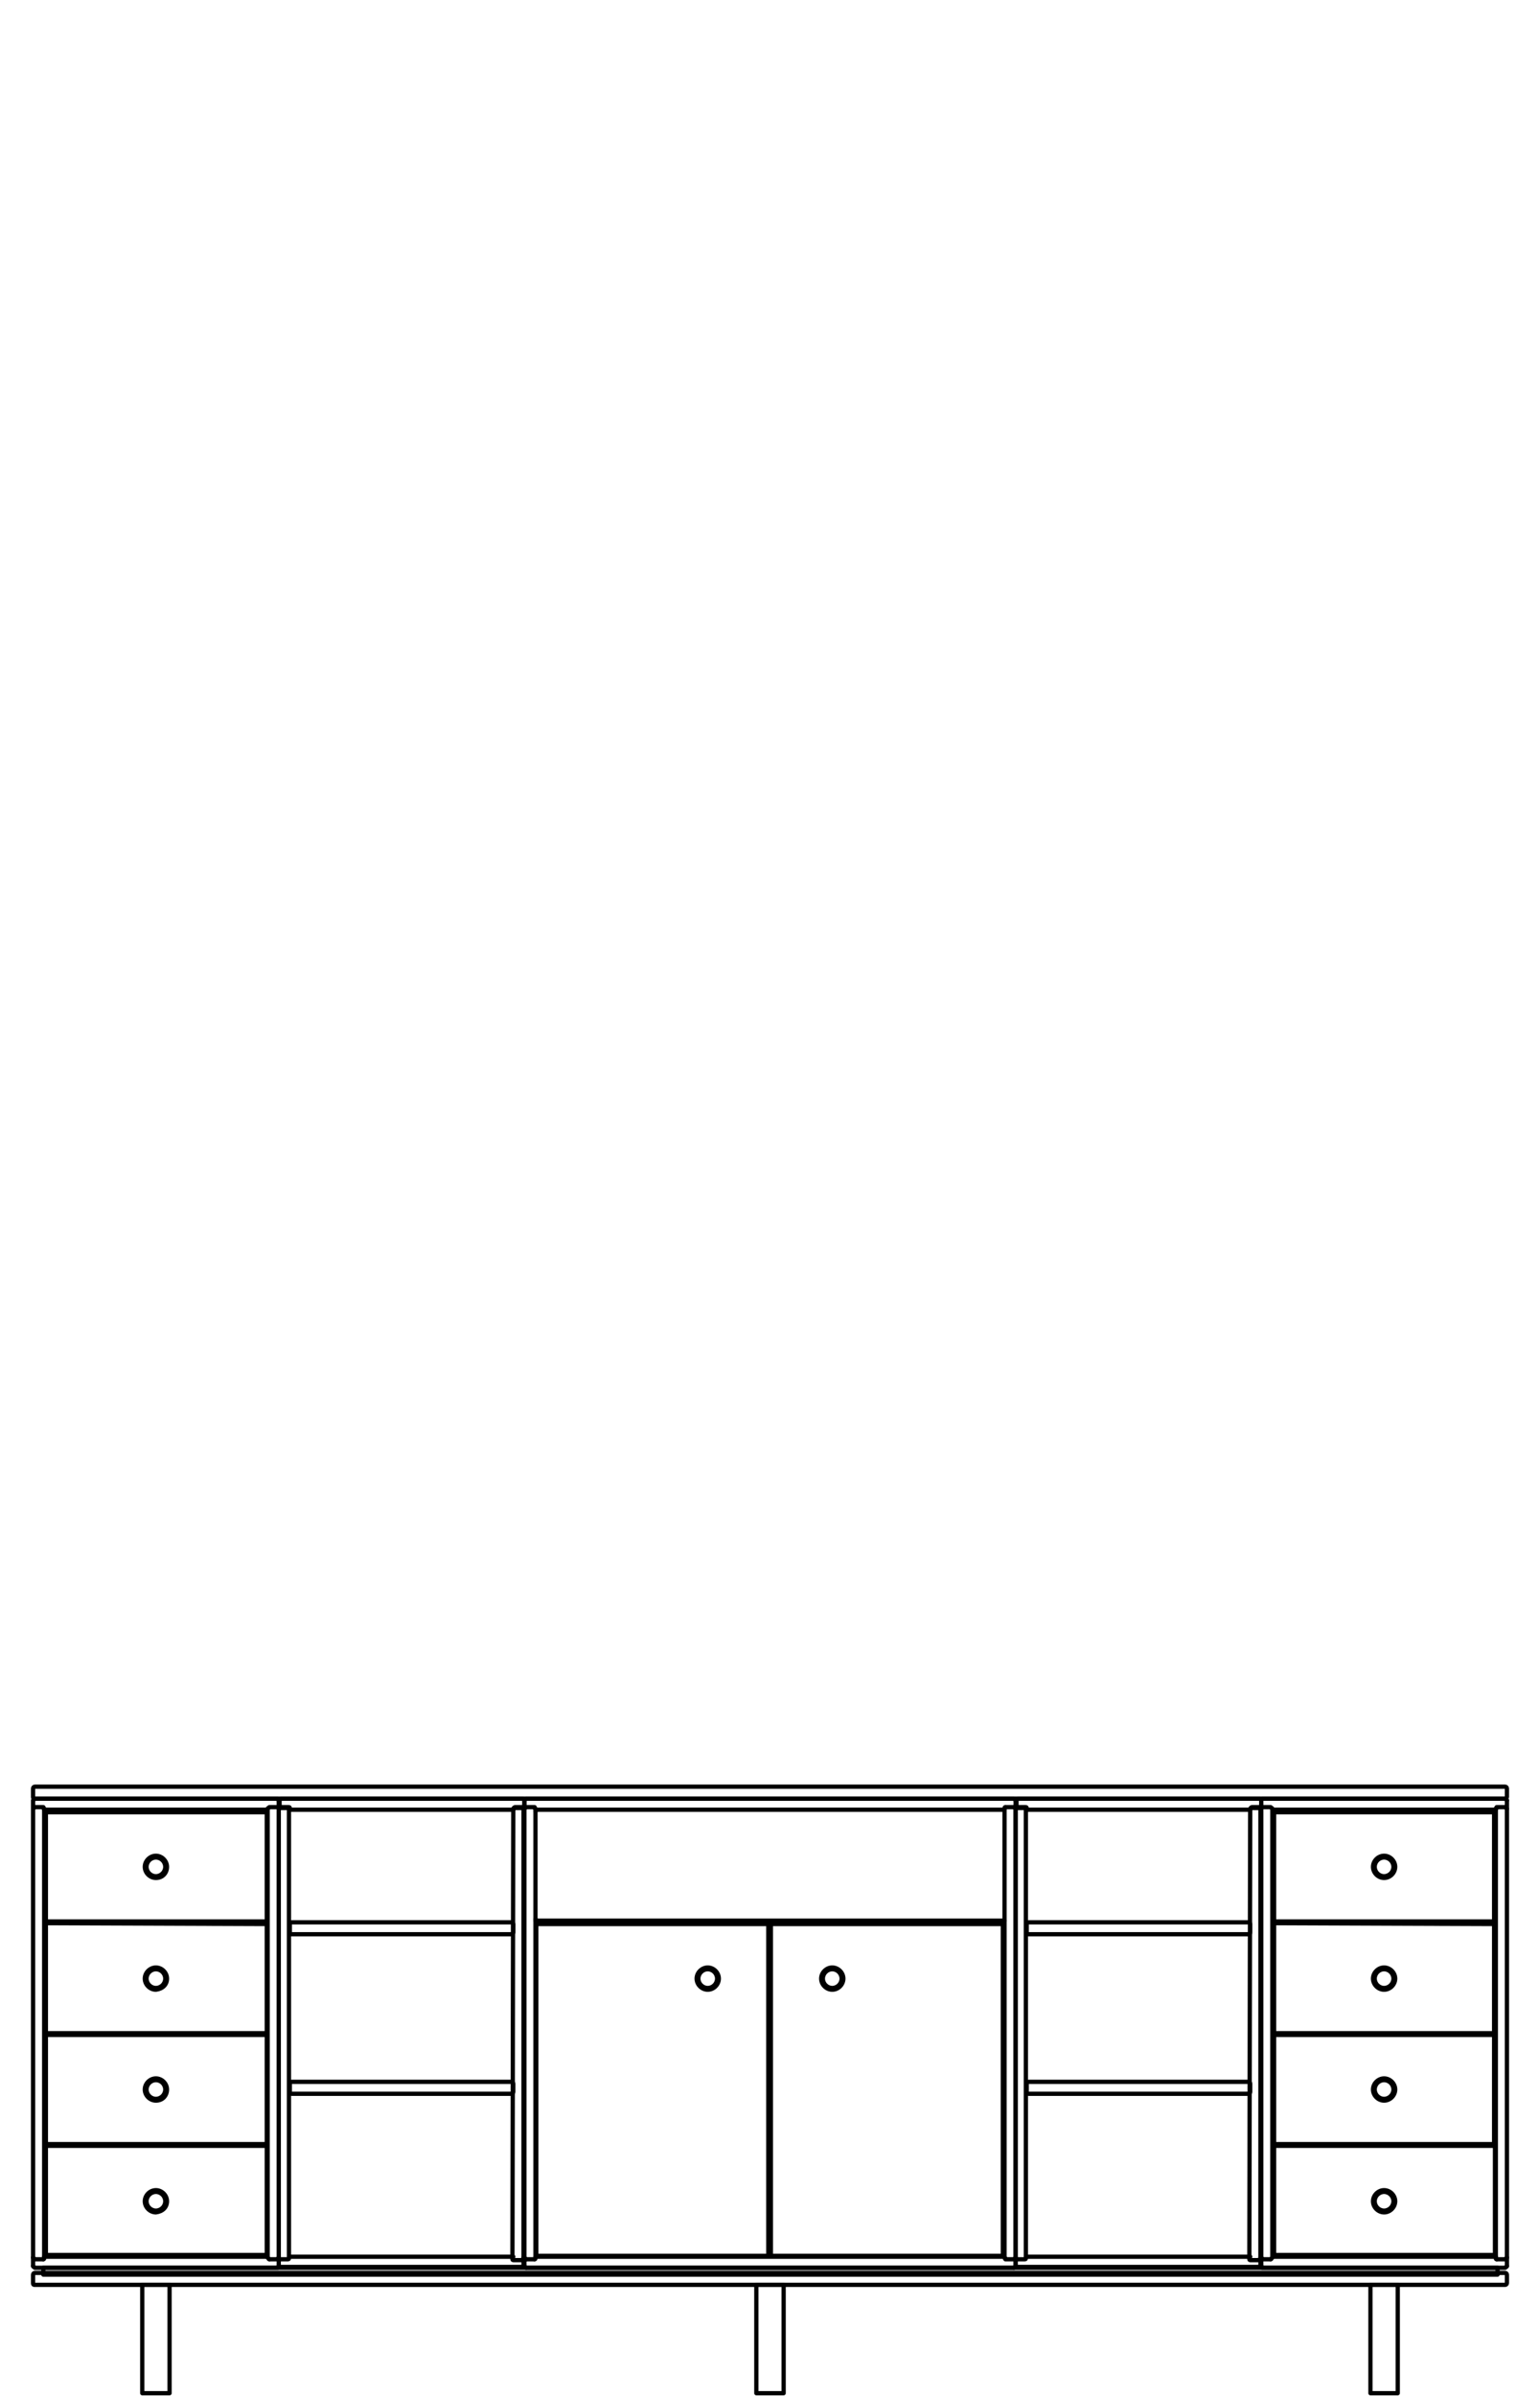 <?xml version="1.0" encoding="UTF-8"?>
<svg xmlns="http://www.w3.org/2000/svg" viewBox="0 0 900 1400">
  <g style="fill:none;stroke:#000;stroke-width:2.492;stroke-linecap:round;stroke-linejoin:round;stroke-miterlimit:10">
    <path d="m492.87 1156.15c0-3.49-2.99-6.48-6.48-6.48s-6.48 2.99-6.48 6.48 2.99 6.48 6.48 6.48 6.48-2.99 6.48-6.48z"></path>
    <path d="m312.93 1318.65h274.14"></path>
    <path d="m592.56 1320.14h-4.99"></path>
    <path d="m306.45 1320.14h.99"></path>
    <path d="m307.44 1320.14h4.99"></path>
    <path d="m306.45 1324.13v-3.99"></path>
    <path d="m592.56 1325.13h-285.12"></path>
    <path d="m592.56 1325.13c.5 0 .5-.5.5-.5"></path>
    <path d="m587.07 1057.46h-274.14"></path>
    <path d="m307.44 1055.96h4.99"></path>
    <path d="m592.56 1055.96h-4.99"></path>
    <path d="m306.45 1055.96v-3.98"></path>
    <path d="m307.44 1050.98h285.12"></path>
    <path d="m307.44 1050.98c-.5 0-.5.5-.5.5"></path>
    <path d="m593.55 1051.98c0-.5-.5-.5-.5-.5"></path>
    <path d="m587.07 1319.15v-262.19"></path>
    <path d="m587.57 1055.96c-.5 0-.5.5-.5.5"></path>
    <path d="m587.07 1319.15c0 .5.5.5.5.5"></path>
    <path d="m592.56 1055.96c.5 0 .5.5.5.5"></path>
    <path d="m593.55 1319.15c0 .5-.5.5-.5.5"></path>
    <path d="m312.93 1056.96v1.5"></path>
    <path d="m312.93 1121.26v197.89"></path>
    <path d="m306.45 1319.15v-262.19"></path>
    <path d="m312.43 1320.14c.5 0 .5-.5.5-.5"></path>
    <path d="m312.93 1056.96c0-.5-.5-.5-.5-.5"></path>
    <path d="m307.44 1320.14c-.5 0-.5-.5-.5-.5"></path>
    <path d="m306.45 1056.96c0-.5.5-.5.5-.5"></path>
    <path d="m593.55 1324.13v-272.15"></path>
    <path d="m480.9 1156.15c0-2.99 2.49-5.48 5.48-5.48s5.48 2.49 5.48 5.48-2.49 5.48-5.48 5.48c-2.98 0-5.48-2.49-5.48-5.48z"></path>
    <path d="m312.93 1058.46v62.8"></path>
    <path d="m587.07 1122.26h-274.14"></path>
    <path d="m407.13 1156.15c0-3.49 2.99-6.48 6.48-6.48s6.48 2.99 6.48 6.48-2.99 6.48-6.48 6.48-6.48-2.99-6.48-6.48z"></path>
    <path d="m408.13 1156.15c0-2.99 2.49-5.48 5.48-5.48s5.48 2.49 5.48 5.48-2.49 5.48-5.48 5.48-5.48-2.49-5.48-5.48z"></path>
    <path d="m313.42 1124.25h135.58v193.9h-135.58z"></path>
    <path d="m450.5 1124.25h135.58v193.9h-135.58z"></path>
    <path d="m307.44 1325.13c-.5 0-.5-.5-.5-.5"></path>
    <path d="m169.37 1318.65h130.6"></path>
    <path d="m162.89 1056.96c0-.5.5-.5.5-.5h4.98c.5 0 .5.5.5.5v262.68c0 .5-.5.5-.5.5h-4.98c-.5 0-.5-.5-.5-.5z"></path>
    <path d="m299.97 1056.96c0-.5.5-.5.5-.5h4.98c.5 0 .5.5.5.5v262.68c0 .5-.5 1-1 1h-4.98c-.5 0-.5-.5-.5-.5z"></path>
    <path d="m170.37 1130.23h128.6c.5 0 1-.5 1-1v-4.98c0-.5-.5-1-1-1h-128.6c-.5 0-1 .5-1 1v4.98c0 1 .5 1 1 1z"></path>
    <path d="m299.97 1057.46h-130.6v-1c0-.5-.5-.5-.5-.5h-4.98c-.5 0-.5.5-.5.5v-4.98c0-.5.5-.5.5-.5h142.06c.5 0 .5.5.5.5v4.98c0-.5-.5-.5-.5-.5h-4.98c-.5 0-.5.5-.5.5z"></path>
    <path d="m162.89 1319.15v4.98c0 .5.5.5.5.5h142.06c.5 0 .5-.5.5-.5v-4.98"></path>
    <path d="m170.37 1223.44h128.6c.5 0 1-.5 1-1v-4.98c0-.5-.5-1-1-1h-128.6c-.5 0-1 .5-1 1v4.98c0 .5.5 1 1 1z"></path>
    <path d="m600.03 1318.65h130.6"></path>
    <path d="m593.55 1056.96c0-.5.5-.5.5-.5h4.98c.5 0 .5.5.5.5v262.68c0 .5-.5.5-.5.5h-4.98c-.5 0-.5-.5-.5-.5z"></path>
    <path d="m730.63 1056.96c0-.5.5-.5.5-.5h4.98c.5 0 .5.5.5.5v262.68c0 .5-.5 1-1 1h-4.98c-.5 0-.5-.5-.5-.5z"></path>
    <path d="m601.03 1130.23h128.6c.5 0 1-.5 1-1v-4.98c0-.5-.5-1-1-1h-128.6c-.5 0-1 .5-1 1v4.98c0 1 .5 1 1 1z"></path>
    <path d="m730.63 1057.46h-130.6v-1c0-.5-.5-.5-.5-.5h-4.98c-.5 0-.5.5-.5.5v-4.98c0-.5.5-.5.5-.5h142.06c.5 0 .5.5.5.5v4.98c0-.5-.5-.5-.5-.5h-4.98c-.5 0-.5.5-.5.5z"></path>
    <path d="m593.55 1319.15v4.98c0 .5.5.5.5.5h142.06c.5 0 .5-.5.5-.5v-4.98"></path>
    <path d="m601.03 1223.44h128.6c.5 0 1-.5 1-1v-4.98c0-.5-.5-1-1-1h-128.6c-.5 0-1 .5-1 1v4.98c0 .5.5 1 1 1z"></path>
    <path d="m880.66 1324.13v-4.98"></path>
    <path d="m737.11 1319.15v4.98"></path>
    <path d="m880.66 1056.96v-4.98"></path>
    <path d="m880.66 1319.15v-262.19"></path>
    <path d="m874.18 1057.46h-130.59"></path>
    <path d="m874.68 1055.96h4.99"></path>
    <path d="m742.59 1055.96h-4.98"></path>
    <path d="m737.11 1319.15v-267.17"></path>
    <path d="m737.61 1050.98h142.06"></path>
    <path d="m880.66 1051.98c0-.5-.5-.5-.5-.5"></path>
    <path d="m743.59 1318.65h130.59"></path>
    <path d="m879.67 1320.14h-4.99"></path>
    <path d="m737.61 1320.14h4.98"></path>
    <path d="m879.67 1325.13h-142.06"></path>
    <path d="m737.11 1324.13c0 .5.5.5.5.5"></path>
    <path d="m874.18 1056.96v262.19"></path>
    <path d="m874.68 1320.14c-.5 0-.5-.5-.5-.5"></path>
    <path d="m874.18 1056.96c0-.5.5-.5.5-.5"></path>
    <path d="m880.66 1319.15c0 .5-.5.5-.5.5"></path>
    <path d="m879.67 1055.96c.5 0 .5.5.5.5"></path>
    <path d="m743.59 1056.96v262.19"></path>
    <path d="m742.59 1320.14c.5 0 .5-.5.5-.5"></path>
    <path d="m743.59 1056.96c0-.5-.5-.5-.5-.5"></path>
    <path d="m737.11 1319.15c0 .5.5.5.5.5"></path>
    <path d="m737.61 1055.96c-.5 0-.5.5-.5.5"></path>
    <path d="m815.37 1286.25c0-3.49-2.99-6.48-6.48-6.48s-6.48 2.99-6.48 6.48 2.99 6.48 6.48 6.48 6.48-2.99 6.48-6.48z"></path>
    <path d="m815.37 1220.95c0-3.49-2.99-6.48-6.48-6.48s-6.48 2.99-6.48 6.48 2.99 6.48 6.48 6.48 6.48-2.99 6.48-6.48z"></path>
    <path d="m815.37 1156.15c0-3.49-2.99-6.48-6.48-6.48s-6.48 2.99-6.48 6.48 2.99 6.48 6.48 6.48 6.48-2.99 6.48-6.48z"></path>
    <path d="m815.37 1090.85c0-3.49-2.99-6.48-6.48-6.48s-6.48 2.99-6.48 6.48 2.99 6.48 6.48 6.48 6.48-2.99 6.48-6.48z"></path>
    <path d="m803.4 1286.25c0-2.99 2.49-5.48 5.48-5.48s5.48 2.49 5.48 5.48-2.49 5.48-5.48 5.48-5.48-2.49-5.48-5.48z"></path>
    <path d="m803.4 1220.95c0-2.99 2.49-5.48 5.48-5.48s5.48 2.49 5.48 5.48-2.49 5.48-5.48 5.48-5.48-2.49-5.48-5.48z"></path>
    <path d="m803.4 1156.15c0-2.99 2.49-5.48 5.48-5.48s5.48 2.49 5.48 5.48-2.49 5.48-5.48 5.48-5.48-2.49-5.48-5.48z"></path>
    <path d="m803.4 1090.85c0-2.99 2.49-5.48 5.48-5.48s5.48 2.49 5.48 5.48-2.49 5.48-5.48 5.48-5.48-2.48-5.48-5.48z"></path>
    <path d="m737.61 1050.98c-.5 0-.5.5-.5.5"></path>
    <path d="m744.59 1123.75 128.6.5v63.8h-128.6z"></path>
    <path d="m744.59 1058.95h128.6v63.81h-128.6z"></path>
    <path d="m744.59 1189.05h128.6v63.8h-128.6z"></path>
    <path d="m744.59 1253.85h129.1v63.8h-129.1z"></path>
    <path d="m880.66 1324.13c0 .5-.5.5-.5.5"></path>
    <path d="m162.89 1324.13v-4.98"></path>
    <path d="m19.34 1319.15v4.98"></path>
    <path d="m162.89 1056.96v-4.98"></path>
    <path d="m162.89 1319.15v-262.19"></path>
    <path d="m156.41 1057.46h-130.59"></path>
    <path d="m157.41 1055.96h4.98"></path>
    <path d="m25.32 1055.96h-4.99"></path>
    <path d="m19.34 1319.15v-267.17"></path>
    <path d="m20.33 1050.98h142.06"></path>
    <path d="m162.89 1051.98c0-.5-.5-.5-.5-.5"></path>
    <path d="m25.82 1318.65h130.59"></path>
    <path d="m162.39 1320.14h-4.98"></path>
    <path d="m20.33 1320.14h4.99"></path>
    <path d="m162.39 1325.13h-142.06"></path>
    <path d="m19.34 1324.13c0 .5.5.5.5.5"></path>
    <path d="m156.41 1056.96v262.19"></path>
    <path d="m157.41 1320.14c-.5 0-.5-.5-.5-.5"></path>
    <path d="m156.41 1056.96c0-.5.5-.5.5-.5"></path>
    <path d="m162.89 1319.15c0 .5-.5.5-.5.5"></path>
    <path d="m162.39 1055.96c.5 0 .5.5.5.5"></path>
    <path d="m25.82 1056.96v262.19"></path>
    <path d="m25.32 1320.14c.5 0 .5-.5.5-.5"></path>
    <path d="m25.82 1056.96c0-.5-.5-.5-.5-.5"></path>
    <path d="m19.34 1319.15c0 .5.5.5.5.5"></path>
    <path d="m97.59 1286.25c0-3.49-2.99-6.48-6.48-6.48s-6.48 2.99-6.48 6.48 2.99 6.48 6.48 6.48c3.99-.5 6.48-2.99 6.48-6.48z"></path>
    <path d="m97.59 1220.95c0-3.49-2.99-6.48-6.48-6.48s-6.48 2.99-6.48 6.48 2.99 6.48 6.48 6.48c3.99 0 6.48-2.99 6.48-6.48z"></path>
    <path d="m97.59 1156.15c0-3.49-2.99-6.48-6.48-6.48s-6.48 2.99-6.48 6.48 2.99 6.48 6.48 6.48c3.99-.5 6.48-2.99 6.48-6.48z"></path>
    <path d="m97.59 1090.85c0-3.49-2.99-6.48-6.48-6.48s-6.48 2.99-6.48 6.48 2.99 6.48 6.48 6.48c3.99 0 6.48-2.99 6.48-6.48z"></path>
    <path d="m85.63 1286.25c0-2.99 2.49-5.48 5.48-5.48s5.48 2.49 5.48 5.48-2.49 5.48-5.48 5.48-5.48-2.49-5.48-5.48z"></path>
    <path d="m85.63 1220.95c0-2.99 2.49-5.48 5.48-5.48s5.48 2.49 5.48 5.48-2.49 5.48-5.48 5.48-5.48-2.49-5.48-5.48z"></path>
    <path d="m85.63 1156.15c0-2.99 2.49-5.48 5.48-5.48s5.48 2.49 5.48 5.48-2.49 5.48-5.48 5.48-5.48-2.49-5.48-5.48z"></path>
    <path d="m85.63 1090.85c0-2.99 2.49-5.48 5.48-5.48s5.48 2.49 5.48 5.48-2.49 5.48-5.48 5.48c-2.99.01-5.48-2.48-5.48-5.48z"></path>
    <path d="m26.81 1123.75 129.1.5v63.8h-129.1z"></path>
    <path d="m26.81 1058.95h129.1v63.81h-129.1z"></path>
    <path d="m26.81 1189.05h129.1v63.8h-129.1z"></path>
    <path d="m26.81 1253.85h129.1v63.8h-129.1z"></path>
    <path d="m162.89 1324.13c0 .5-.5.5-.5.5"></path>
    <path d="m25.32 1325.13h849.86v3.99h-849.86z"></path>
    <path d="m20.33 1335.1h859.33c.5 0 1-.5 1-1v-4.98c0-.5-.5-1-1-1h-859.33c-.5 0-1 .5-1 1v4.98c.01 1 .51 1 1 1z"></path>
    <path d="m83.14 1335.1h15.95v63.3h-15.95z"></path>
    <path d="m442.02 1335.1h15.95v63.3h-15.95z"></path>
    <path d="m800.91 1335.1h15.95v63.3h-15.95z"></path>
    <path d="m20.33 1050.98h859.33c.5 0 1-.5 1-1v-4.98c0-.5-.5-1-1-1h-859.33c-.5 0-1 .5-1 1v4.98c.01 1 .51 1 1 1z"></path>
    <path d="m20.33 1055.96c-.5 0-.5.5-.5.5"></path>
    <path d="m20.33 1050.98c-.5 0-.5.5-.5.5"></path>
  </g>
</svg>
